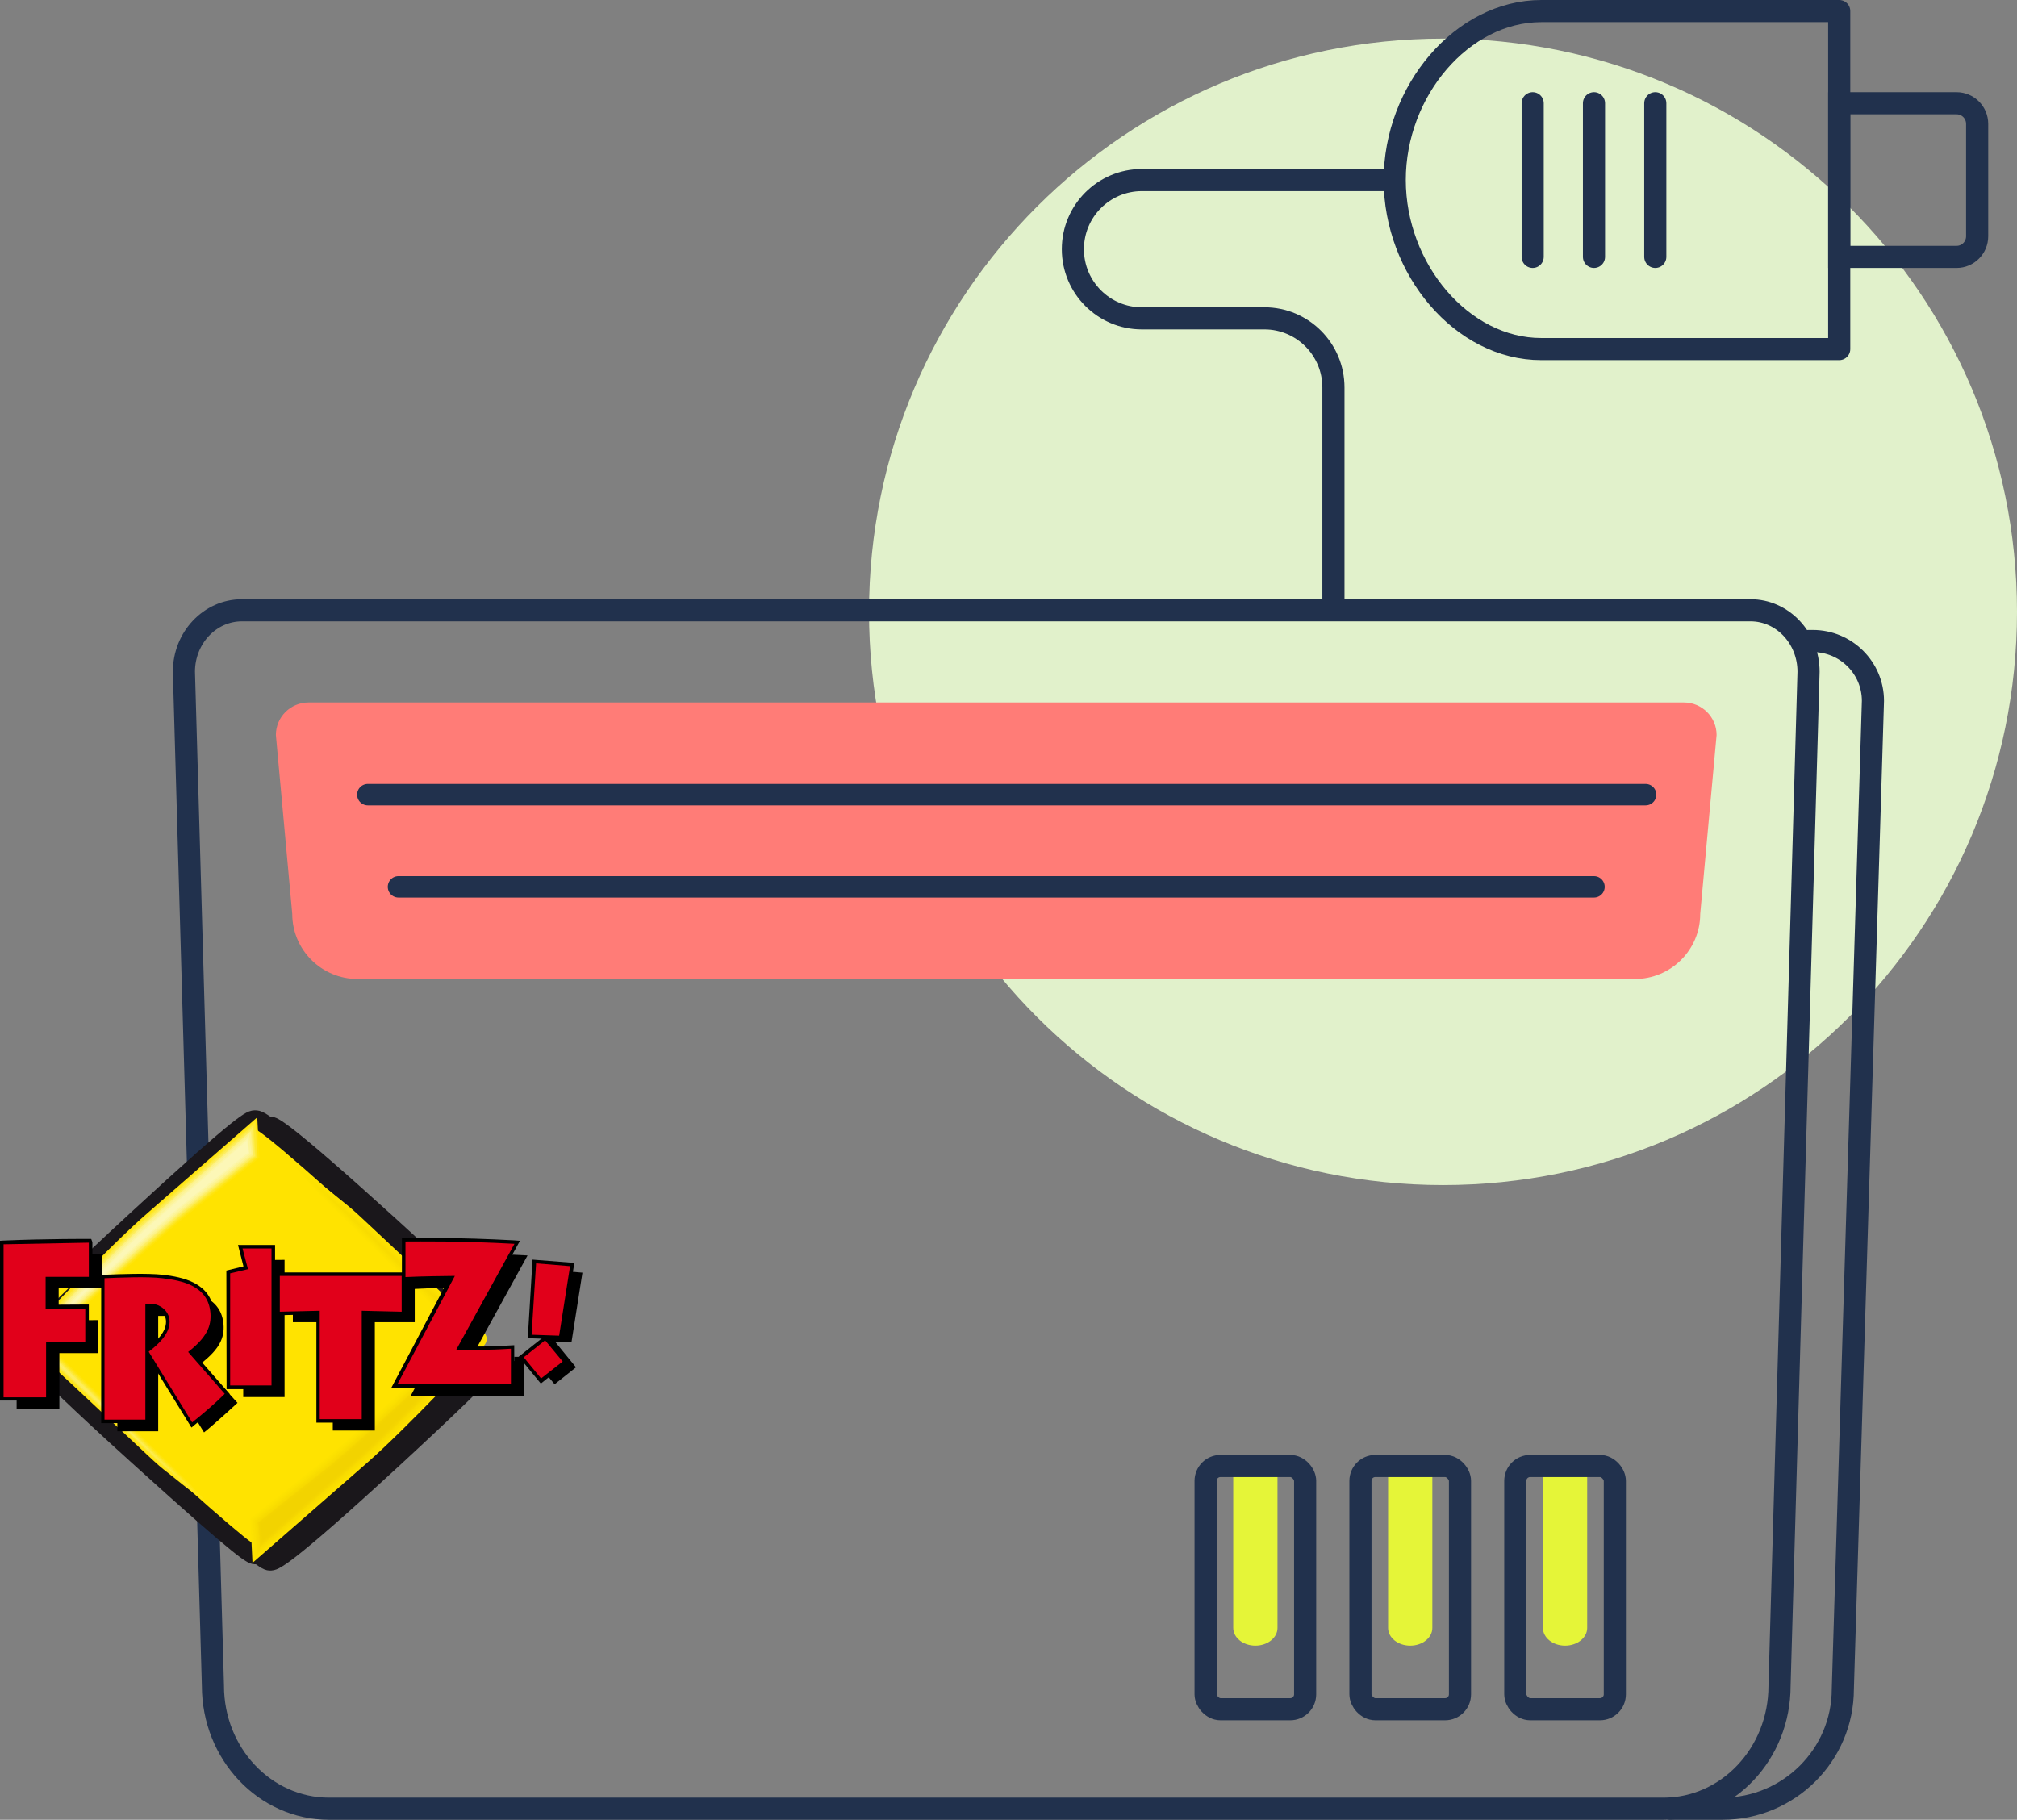 <?xml version="1.0" encoding="UTF-8"?>
<svg width="188px" height="169.63px" viewBox="0 0 188 169.63" version="1.1" xmlns="http://www.w3.org/2000/svg" xmlns:xlink="http://www.w3.org/1999/xlink">
    <rect x="0" y="0" width="188" height="169.63" fill="#808080" stroke="none"/>
    <title>Illustration / Router DSL 2</title>
    <g id="DSL-|-neuer-Tarif-(2306)" stroke="none" stroke-width="1" fill="none" fill-rule="evenodd">
        <g id="fnInternet-PDP-DSL--Mobile" transform="translate(-80, -3779.401)">
            <g id="So-einfach-funktioniert-fn-LTE" transform="translate(0, 3077)">
                <g id="Article" transform="translate(16, 686)">
                    <g id="Illustration-/-Router-DSL-2" transform="translate(64, 0)">
                        <path d="M188,73.434 C188,102.945 164.047,126.868 134.5,126.868 C104.953,126.868 81,102.945 81,73.434 C81,43.923 104.953,20 134.5,20 C164.047,20 188,43.923 188,73.434 Z" id="Stroke-1" fill="#E1F1CB"></path>
                        <g transform="translate(0, 17.432)" id="illu-router-dsl-large-light--mobile">
                            <path d="M168.571,58.72 L168.96,58.72 C172.059,58.72 174.572,61.219 174.572,64.302 L171.766,156.404 C171.766,162.569 166.74,167.568 160.541,167.568 L155.714,167.568" id="Path" stroke="#21314D" stroke-width="2.062" stroke-linecap="round"></path>
                            <g id="Group" transform="translate(100, 0)" stroke="#21314D" stroke-width="2.062">
                                <path d="M30,15.754 L30,15.754 C30.006,24.075 36.274,31.514 43.661,31.508 L71.429,31.508 C71.429,31.508 71.429,0 71.429,0 L43.661,0 C36.274,0.006 29.995,7.434 30,15.754 Z" id="Path" stroke-linecap="square" stroke-linejoin="round"></path>
                                <path d="M24.286,55.856 L24.286,35.089 C24.286,31.529 21.408,28.644 17.857,28.644 L6.429,28.644 C2.878,28.644 0,25.758 0,22.199 C0,18.64 2.878,15.754 6.429,15.754 L30,15.754" id="Path"></path>
                                <path d="M71.429,8.593 L82.369,8.593 C83.427,8.593 84.286,9.454 84.286,10.515 L84.286,20.994 C84.286,22.054 83.427,22.915 82.369,22.915 L71.429,22.915 L71.429,8.593 L71.429,8.593 Z" id="Path" stroke-linecap="round"></path>
                                <line x1="42.857" y1="8.593" x2="42.857" y2="22.915" id="Path" stroke-linecap="round"></line>
                                <line x1="48.572" y1="8.593" x2="48.572" y2="22.915" id="Path" stroke-linecap="round"></line>
                                <line x1="54.286" y1="8.593" x2="54.286" y2="22.915" id="Path" stroke-linecap="round"></line>
                            </g>
                            <g id="Lampen" transform="translate(112.371, 135.623)">
                                <g id="Group">
                                    <path d="M2.577,0.258 L6.701,0.258 L6.701,15.097 C6.701,16.007 5.777,16.745 4.639,16.745 L4.639,16.745 C3.501,16.745 2.577,16.007 2.577,15.097 L2.577,0.258 L2.577,0.258 Z" id="Path" fill="#E5F538" fill-rule="nonzero"></path>
                                    <rect id="Rectangle" stroke="#21314D" stroke-width="2.062" stroke-linecap="round" x="0" y="0" width="9.278" height="22.671" rx="1.386"></rect>
                                </g>
                                <g id="Group" transform="translate(14.433, 0)">
                                    <path d="M2.577,0.258 L6.701,0.258 L6.701,15.097 C6.701,16.007 5.777,16.745 4.639,16.745 L4.639,16.745 C3.501,16.745 2.577,16.007 2.577,15.097 L2.577,0.258 L2.577,0.258 Z" id="Path" fill="#E5F538" fill-rule="nonzero"></path>
                                    <rect id="Rectangle" stroke="#21314D" stroke-width="2.062" stroke-linecap="round" x="0" y="0" width="9.278" height="22.671" rx="1.386"></rect>
                                </g>
                                <g id="Group" transform="translate(28.866, 0)">
                                    <path d="M2.577,0.258 L6.701,0.258 L6.701,15.097 C6.701,16.007 5.777,16.745 4.639,16.745 L4.639,16.745 C3.501,16.745 2.577,16.007 2.577,15.097 L2.577,0.258 L2.577,0.258 Z" id="Path" fill="#E5F538" fill-rule="nonzero"></path>
                                    <rect id="Rectangle" stroke="#21314D" stroke-width="2.062" stroke-linecap="round" x="0" y="0" width="9.278" height="22.671" rx="1.386"></rect>
                                </g>
                            </g>
                            <path d="M155.051,167.568 L30.663,167.568 C24.69,167.568 19.847,162.438 19.847,156.11 L17.143,61.585 C17.143,58.421 19.564,55.856 22.551,55.856 L163.163,55.856 C166.15,55.856 168.571,58.421 168.571,61.585 L165.867,156.11 C165.867,162.438 161.025,167.568 155.051,167.568 Z" id="Path" stroke="#21314D" stroke-width="2.062"></path>
                            <g id="AVM_Logo_FRITZ_RGB" transform="translate(0, 103.119)">
                                <g id="Group-4" transform="translate(3.01, 0.801)">
                                    <path d="M39.896,21.223 L41.999,17.495 C40.405,15.869 37.77,13.332 33.343,9.322 C23.026,-0.042 22.406,0 22.163,0 C21.896,0 21.41,-0.172 11.137,9.3 C-0.397,19.944 0.002,20.29 0.002,20.29 C0.002,20.29 -0.354,20.876 11.269,31.39 C21.698,40.841 21.896,40.582 22.184,40.582 C22.473,40.582 23.092,40.733 33.386,31.26 C38.943,26.143 41.71,23.412 43.062,21.96 L39.896,21.223 L39.896,21.223 Z" id="Fill-1" fill="#000000" fill-rule="nonzero"></path>
                                    <path d="M39.896,21.223 L41.999,17.495 C40.405,15.869 37.77,13.332 33.343,9.322 C23.026,-0.042 22.406,0 22.163,0 C21.896,0 21.41,-0.172 11.137,9.3 C-0.397,19.944 0.002,20.29 0.002,20.29 C0.002,20.29 -0.354,20.876 11.269,31.39 C21.698,40.841 21.896,40.582 22.184,40.582 C22.473,40.582 23.092,40.733 33.386,31.26 C38.943,26.143 41.71,23.412 43.062,21.96 L39.896,21.223 L39.896,21.223 Z" id="Stroke-3" stroke="#1A171B" stroke-width="1.732"></path>
                                </g>
                                <path d="M42.906,22.024 L44.699,18.815 C43.349,17.342 40.581,14.611 34.98,9.538 C24.73,0.26 24.177,0.216 23.8,0.216 C23.424,0.216 23.07,0.021 12.775,9.517 C1.241,20.16 1.639,20.507 1.639,20.507 C1.639,20.507 1.285,21.091 12.908,31.605 C23.269,40.992 23.513,40.797 23.823,40.797 C24.132,40.797 24.73,40.949 35.025,31.475 C40.316,26.598 43.06,23.888 44.478,22.392 L42.906,22.024 Z" id="Fill-5" fill="#FFE300"></path>
                                <path d="M42.906,22.024 L44.699,18.815 C43.349,17.342 40.581,14.611 34.98,9.538 C24.73,0.26 24.177,0.216 23.8,0.216 C23.424,0.216 23.07,0.021 12.775,9.517 C1.241,20.16 1.639,20.507 1.639,20.507 C1.639,20.507 1.285,21.091 12.908,31.605 C23.269,40.992 23.513,40.797 23.823,40.797 C24.132,40.797 24.73,40.949 35.025,31.475 C40.316,26.598 43.06,23.888 44.478,22.392 L42.906,22.024 Z" id="Stroke-6" stroke="#1A171B" stroke-width="1.732" stroke-linejoin="bevel"></path>
                                <g id="Group-19" transform="translate(2.413, 0)">
                                    <g id="Clipped" fill="#FFE40C">
                                        <path d="M16.45,35.464 C16.45,35.464 16.472,35.486 16.494,35.486 C16.45,35.464 16.405,35.399 15.387,34.272 L15.321,34.206 L14.546,33.426 L3.786,22.87 L2.038,21.157 L1.971,21.049 C1.971,21.027 2.015,20.875 2.015,20.875 C2.082,20.81 10.406,12.941 14.989,9.147 C14.989,9.147 21.653,3.881 21.763,3.772 C21.763,3.749 21.564,0.13 21.564,0 C21.453,0.087 11.38,8.888 11.38,8.888 C7.638,12.118 0.532,19.727 0.243,20.008 C0.089,20.16 0,20.356 0,20.572 C0,20.789 0.089,20.983 0.267,21.136 L0.31,21.178 C2.591,23.303 8.213,28.549 11.225,31.388 C12.309,32.408 12.708,32.733 13.107,33.037 L14.9,34.467 C14.9,34.467 16.294,35.507 16.848,35.919 C16.671,35.724 16.45,35.464 16.45,35.464 L16.45,35.464 Z" id="Fill-8"></path>
                                    </g>
                                    <g id="Clipped" transform="translate(0.089, 0.281)" fill="#FFE61C">
                                        <path d="M15.122,34.012 L14.369,33.232 L3.609,22.676 L1.86,20.963 L1.771,20.833 C1.771,20.789 1.793,20.572 1.793,20.572 C1.815,20.529 9.984,12.768 14.789,8.779 C14.789,8.779 21.408,3.555 21.519,3.447 C21.519,3.426 21.321,0.131 21.321,0 C21.21,0.087 11.358,8.694 11.358,8.694 C7.727,11.814 0.953,19.099 0.221,19.814 C0.089,19.943 0,20.117 0,20.291 C0,20.464 0.067,20.638 0.221,20.768 L0.265,20.811 C2.502,22.914 8.081,28.095 11.18,31.022 C12.265,32.04 12.663,32.365 13.04,32.669 L12.995,32.669 C13.04,32.669 13.217,32.82 14.656,33.97 C14.656,33.97 14.833,34.099 14.833,34.121 C14.833,34.121 15.652,34.728 15.83,34.858 C15.608,34.533 15.122,34.012 15.122,34.012 L15.122,34.012 Z" id="Fill-10"></path>
                                    </g>
                                    <g id="Clipped" transform="translate(0.267, 0.476)" fill="#FDE82F">
                                        <path d="M14.877,33.861 C14.877,33.861 14.877,33.883 14.877,33.861 L14.124,33.103 L3.365,22.545 L1.615,20.832 L1.527,20.681 L1.527,20.638 L1.55,20.356 C1.594,20.247 9.896,12.378 14.589,8.499 C14.589,8.499 21.165,3.296 21.297,3.188 C21.297,3.165 21.098,0.13 21.098,0 C20.987,0.087 11.291,8.563 11.291,8.563 C7.66,11.684 0.908,18.968 0.176,19.684 C0.066,19.792 3.17206578e-16,19.943 3.17206578e-16,20.096 C3.17206578e-16,20.247 0.066,20.398 0.176,20.485 L0.221,20.529 C2.479,22.632 8.036,27.813 11.135,30.739 C12.198,31.758 12.596,32.061 12.995,32.387 C12.995,32.387 14.788,33.817 14.81,33.838 C14.81,33.838 14.855,33.861 14.988,33.97 C14.921,33.925 14.877,33.861 14.877,33.861 L14.877,33.861 Z" id="Fill-11"></path>
                                    </g>
                                    <g id="Clipped" transform="translate(0.31, 0.715)" fill="#FDEB45">
                                        <path d="M3.232,22.372 L1.483,20.659 L1.372,20.485 L1.35,20.443 L1.35,20.4 L1.372,20.117 C1.417,20.009 9.719,12.118 14.434,8.195 C14.434,8.195 20.988,3.013 21.099,2.926 C21.099,2.905 20.9,0.131 20.9,0 C20.789,0.087 11.269,8.411 11.269,8.411 C7.66,11.512 0.886,18.817 0.154,19.533 C0.044,19.618 3.17206578e-16,19.75 3.17206578e-16,19.858 C3.17206578e-16,19.988 0.044,20.096 0.154,20.183 L0.2,20.226 C2.435,22.306 7.97,27.466 11.113,30.436 C12.176,31.455 12.575,31.758 12.951,32.061 C12.951,32.061 13.372,32.387 13.726,32.669 C12.819,31.758 9.298,28.312 3.232,22.372 L3.232,22.372 Z" id="Fill-12"></path>
                                    </g>
                                    <g id="Clipped" transform="translate(0.421, 0.931)" fill="#FDED5C">
                                        <path d="M1.307,20.508 L1.174,20.313 L1.151,20.247 L1.151,20.204 C1.151,20.183 1.174,19.901 1.174,19.901 C1.218,19.792 9.52,11.859 14.28,7.912 C14.28,7.912 20.789,2.775 20.921,2.667 C20.921,2.646 20.722,0.131 20.722,0 C20.611,0.087 11.247,8.282 11.247,8.282 C7.66,11.359 0.864,18.687 0.133,19.401 C0.044,19.467 6.34413157e-16,19.575 6.34413157e-16,19.662 C6.34413157e-16,19.749 0.044,19.858 0.133,19.922 L0.178,19.966 C1.926,21.592 7.838,27.12 11.091,30.176 C11.445,30.523 11.734,30.782 11.955,30.978 C10.737,29.743 1.306,20.508 1.306,20.508 L1.307,20.508 Z" id="Fill-13"></path>
                                    </g>
                                    <g id="Clipped" transform="translate(0.554, 1.214)" fill="#FDEF73">
                                        <path d="M1.085,20.311 L1.063,20.29 L0.953,20.117 L0.907,20.03 L0.886,19.943 C0.886,19.922 0.907,19.618 0.907,19.618 C0.931,19.51 9.255,11.51 14.058,7.544 C14.058,7.544 20.524,2.427 20.656,2.342 C20.656,2.319 20.457,0.13 20.457,0 C20.346,0.087 11.202,8.086 11.202,8.086 C7.638,11.143 0.82,18.469 0.089,19.185 C0.022,19.227 0,19.293 0,19.359 C0,19.423 0.022,19.488 0.089,19.531 C0.089,19.531 2.702,21.96 4.118,23.303 C2.679,21.873 1.085,20.311 1.085,20.311 L1.085,20.311 Z" id="Fill-14"></path>
                                    </g>
                                    <g id="Clipped" transform="translate(0.621, 1.322)" fill="#FDF288">
                                        <path d="M0.819,20.031 L0.775,19.922 L0.753,19.814 C0.753,19.792 0.775,19.467 0.775,19.467 C0.797,19.359 9.143,11.338 13.948,7.349 C13.948,7.349 20.39,2.255 20.522,2.168 C20.522,2.146 20.323,0.13 20.323,0 C20.212,0.087 11.18,7.999 11.18,7.999 C7.616,11.055 0.819,18.383 0.066,19.098 C0.022,19.142 -6.34413157e-16,19.185 -6.34413157e-16,19.227 C-6.34413157e-16,19.272 0.022,19.314 0.066,19.359 C0.066,19.359 0.619,19.878 0.907,20.139 C0.864,20.094 0.819,20.03 0.819,20.03 L0.819,20.031 Z" id="Fill-15"></path>
                                    </g>
                                    <g id="Clipped" transform="translate(0.753, 1.604)" fill="#FCF49B">
                                        <path d="M0.51,19.185 C0.532,19.076 8.878,10.99 13.726,6.98 C13.726,6.98 20.125,1.928 20.257,1.82 C20.257,1.798 20.235,1.386 20.235,1.386 C20.235,1.386 20.08,0.281 20.058,0 C19.947,0.086 11.137,7.804 11.137,7.804 C8.369,10.166 3.609,15.174 1.328,17.58 L0.044,18.902 L0.044,18.881 C0.044,18.881 0.022,18.924 0,18.968 C0,18.989 0.022,19.011 0.022,19.011 L0,19.011 C0.044,19.032 0.154,19.14 0.486,19.444 C0.51,19.357 0.51,19.185 0.51,19.185 L0.51,19.185 Z" id="Fill-16"></path>
                                    </g>
                                    <g id="Clipped" transform="translate(0.953, 1.951)" fill="#FCF6AB">
                                        <path d="M11.048,7.587 C8.302,9.95 3.542,14.936 1.239,17.342 C1.239,17.342 0.132,18.49 -6.34413157e-16,18.621 C0.022,18.643 0.133,18.751 0.176,18.772 C0.73,18.188 8.723,10.427 13.416,6.525 L13.527,6.438 C13.527,6.438 19.704,1.56 19.88,1.409 C19.88,1.388 19.836,1.063 19.836,1.063 C19.836,1.063 19.747,0.217 19.726,0 C19.637,0.064 11.048,7.587 11.048,7.587 L11.048,7.587 Z" id="Fill-17"></path>
                                    </g>
                                    <g id="Clipped" transform="translate(1.838, 2.168)" fill="#FCF7B7">
                                        <path d="M10.25,7.458 C7.506,9.819 2.746,14.805 0.465,17.19 C0.465,17.213 0.421,17.234 0.354,17.321 C0.354,17.321 0.154,17.538 -6.34413157e-16,17.689 C2.214,15.521 8.502,9.494 12.463,6.2 L12.574,6.113 L12.574,6.134 C12.597,6.091 12.663,6.026 13.195,5.615 C13.195,5.615 18.862,1.127 18.884,1.105 C18.884,1.084 18.862,0.823 18.862,0.823 C18.862,0.823 18.773,0.064 18.773,0 C18.64,0.108 10.249,7.457 10.249,7.457 L10.25,7.458 Z" id="Fill-18"></path>
                                    </g>
                                </g>
                                <g id="Group-31" transform="translate(23.335, 4.573)">
                                    <g id="Clipped" fill="#FDE200">
                                        <path d="M4.185,0 L5.292,1.301 L6.442,2.559 L7.217,3.339 C11.313,7.349 19.638,15.543 19.726,15.608 C19.749,15.629 19.771,15.651 19.771,15.674 C19.771,15.695 19.749,15.717 19.749,15.738 C19.393,16.063 11.247,23.759 6.819,27.444 L0,32.842 L0.2,36.96 L10.605,27.877 C14.412,24.604 21.674,16.8 21.741,16.735 C21.918,16.584 22.028,16.345 22.028,16.084 C22.028,15.825 21.918,15.608 21.741,15.434 L21.696,15.391 C20.435,14.22 14.036,8.238 10.783,5.181 C9.676,4.14 9.277,3.815 8.877,3.49 L7.106,2.059 L4.185,0 L4.185,0 Z" id="Fill-20"></path>
                                    </g>
                                    <g id="Clipped" transform="translate(0.111, 0.78)" fill="#FCE100">
                                        <path d="M5.291,0.455 C5.291,0.455 5.27,0.434 5.248,0.434 C5.291,0.455 5.335,0.521 6.355,1.647 L6.42,1.713 L7.195,2.493 L17.954,13.051 L19.704,14.762 L19.771,14.871 C19.771,14.893 19.726,15.045 19.726,15.045 C19.66,15.11 11.336,22.978 6.774,26.772 C6.774,26.772 0.111,32.04 0,32.149 C0,32.17 0.2,35.789 0.2,35.921 C0.31,35.834 10.384,27.033 10.384,27.033 C14.125,23.803 21.232,16.194 21.52,15.912 C21.675,15.761 21.763,15.565 21.763,15.348 C21.763,15.132 21.675,14.936 21.497,14.785 L21.453,14.741 C19.172,12.617 13.55,7.37 10.538,4.531 C9.454,3.513 9.055,3.188 8.656,2.884 L6.863,1.453 C6.863,1.453 5.469,0.412 4.916,0 C5.07,0.195 5.292,0.455 5.292,0.455 L5.291,0.455 Z" id="Fill-22"></path>
                                    </g>
                                    <g id="Clipped" transform="translate(0.243, 1.56)" fill="#FBDF00">
                                        <path d="M6.398,0.846 L7.151,1.626 L17.911,12.184 L19.66,13.897 L19.749,14.026 C19.749,14.069 19.727,14.286 19.727,14.286 C19.704,14.33 11.536,22.09 6.731,26.079 C6.731,26.079 0.111,31.303 0,31.411 C0,31.433 0.2,34.728 0.2,34.858 C0.31,34.771 10.162,26.166 10.162,26.166 C13.793,23.044 20.567,15.761 21.299,15.045 C21.431,14.915 21.52,14.741 21.52,14.568 C21.52,14.394 21.453,14.222 21.299,14.09 L21.254,14.048 C19.018,11.945 13.439,6.764 10.34,3.838 C9.255,2.818 8.856,2.493 8.48,2.191 L8.524,2.191 C8.48,2.191 8.302,2.038 6.863,0.89 C6.863,0.89 6.687,0.759 6.687,0.737 C6.687,0.737 5.867,0.131 5.691,0 C5.934,0.325 6.398,0.846 6.398,0.846 L6.398,0.846 Z" id="Fill-23"></path>
                                    </g>
                                    <g id="Clipped" transform="translate(0.399, 2.536)" fill="#F9DD00">
                                        <path d="M7.106,0.565 L17.866,11.121 L19.615,12.834 L19.726,12.985 L19.747,13.051 L19.726,13.332 C19.682,13.44 11.38,21.31 6.685,25.212 C6.685,25.212 0.111,30.393 0,30.501 C0,30.523 0.2,33.471 0.2,33.6 C0.31,33.515 9.941,25.082 9.941,25.082 C13.57,21.96 20.323,14.677 21.054,13.961 C21.165,13.852 21.232,13.723 21.232,13.593 C21.232,13.44 21.165,13.31 21.054,13.223 L21.01,13.181 C18.773,11.078 13.194,5.897 10.095,2.971 C9.032,1.951 8.634,1.649 8.235,1.323 C8.235,1.323 6.841,0.195 6.596,0 C6.796,0.24 7.106,0.565 7.106,0.565 L7.106,0.565 Z" id="Fill-24"></path>
                                    </g>
                                    <g id="Clipped" transform="translate(0.51, 4.119)" fill="#F8DB00">
                                        <path d="M19.593,11.164 L19.726,11.338 L19.747,11.402 L19.747,11.446 L19.726,11.749 C19.682,11.857 11.38,19.769 6.642,23.716 C6.642,23.716 0.111,28.874 0,28.961 C0,28.982 0.2,31.584 0.2,31.715 C0.31,31.628 9.719,23.391 9.719,23.391 C13.305,20.312 20.101,12.985 20.832,12.269 C20.921,12.182 20.965,12.074 20.965,11.988 C20.965,11.88 20.921,11.772 20.832,11.706 L20.789,11.663 C18.551,9.581 12.995,4.401 9.874,1.452 C9.01,0.629 8.589,0.282 8.257,0 C9.099,0.867 19.593,11.164 19.593,11.164 L19.593,11.164 Z" id="Fill-25"></path>
                                    </g>
                                    <g id="Clipped" transform="translate(0.642, 10.384)" fill="#F7D900">
                                        <path d="M19.549,4.812 L19.571,4.833 L19.682,5.007 L19.726,5.094 L19.747,5.181 L19.726,5.506 C19.704,5.615 11.38,13.591 6.598,17.559 C6.598,17.559 0.111,22.674 0,22.783 C0,22.804 0.2,25.08 0.2,25.189 C0.31,25.102 9.498,17.06 9.498,17.06 C13.084,13.982 19.881,6.676 20.611,5.961 C20.678,5.896 20.722,5.832 20.722,5.766 C20.722,5.7 20.7,5.636 20.633,5.571 C20.633,5.571 16.671,1.864 14.655,0 C16.604,1.93 19.549,4.812 19.549,4.812 L19.549,4.812 Z" id="Fill-26"></path>
                                    </g>
                                    <g id="Clipped" transform="translate(0.709, 14.069)" fill="#F5D700">
                                        <path d="M19.526,1.084 L19.548,1.127 C19.57,1.148 19.593,1.192 19.68,1.322 L19.726,1.43 L19.747,1.517 L19.726,1.843 C19.704,1.951 11.356,9.95 6.575,13.938 C6.575,13.938 0.111,19.032 0,19.14 C0,19.163 0.198,21.265 0.198,21.395 C0.309,21.308 9.386,13.353 9.386,13.353 C12.951,10.297 19.747,2.969 20.5,2.255 C20.544,2.21 20.589,2.146 20.589,2.102 C20.589,2.059 20.566,1.994 20.522,1.951 C20.522,1.951 19.016,0.563 18.419,0 C18.929,0.498 19.526,1.084 19.526,1.084 L19.526,1.084 Z" id="Fill-27"></path>
                                    </g>
                                    <g id="Clipped" transform="translate(0.753, 15.391)" fill="#F4D500">
                                        <path d="M19.747,0.043 L19.771,0.151 C19.771,0.174 19.747,0.499 19.747,0.499 C19.726,0.608 11.38,8.65 6.553,12.639 C6.553,12.639 0.111,17.71 0,17.818 C0,17.841 0.2,19.769 0.2,19.9 C0.31,19.814 9.298,11.944 9.298,11.944 C12.841,8.888 19.66,1.56 20.412,0.846 C20.457,0.801 20.479,0.759 20.479,0.737 C20.479,0.693 20.457,0.672 20.435,0.629 C20.435,0.629 19.947,0.174 19.747,0 C19.726,0.021 19.747,0.043 19.747,0.043 L19.747,0.043 Z" id="Fill-28"></path>
                                    </g>
                                    <g id="Clipped" transform="translate(0.82, 15.565)" fill="#F3D400">
                                        <path d="M19.747,0.325 C19.726,0.434 11.378,8.497 6.531,12.507 C6.464,12.55 0.221,17.493 0,17.667 C0,17.689 0.044,18.101 0.044,18.101 C0.044,18.101 0.176,19.444 0.198,19.574 C0.309,19.487 9.188,11.727 9.188,11.727 C11.932,9.364 16.715,4.357 18.994,1.951 L20.279,0.627 C20.279,0.627 20.301,0.585 20.323,0.563 C20.323,0.542 20.301,0.498 20.301,0.498 C20.301,0.498 19.925,0.151 19.769,0 C19.748,0.086 19.748,0.325 19.748,0.325 L19.747,0.325 Z" id="Fill-29"></path>
                                    </g>
                                    <g id="Clipped" transform="translate(0.953, 15.89)" fill="#F2D300">
                                        <path d="M19.726,0.022 L19.726,0.043 C19.704,0.13 11.335,8.259 6.486,12.291 C6.464,12.312 6.442,12.334 6.375,12.378 C6.375,12.378 0.022,17.406 0,17.428 C0,17.451 0.176,18.881 0.176,19.011 C0.287,18.924 8.945,11.337 8.945,11.337 C11.689,8.973 16.449,3.988 18.751,1.582 C18.751,1.603 18.929,1.409 18.929,1.409 C18.951,1.386 19.925,0.389 20.014,0.281 C19.991,0.238 19.815,0.086 19.726,0 C19.748,0 19.726,0.021 19.726,0.021 L19.726,0.022 Z" id="Fill-30"></path>
                                    </g>
                                </g>
                                <polygon id="Fill-32" fill="#FFE400" points="2.786 15.558 4.841 13.553 6.825 15.503 4.772 17.508"></polygon>
                                <polygon id="Fill-33" fill="#FFE400" points="41.289 15.997 41.866 15.997 41.866 13.808 41.289 13.808"></polygon>
                                <polygon id="Fill-34" fill="#000000" fill-rule="nonzero" points="26.523 13.288 26.523 26.077 22.671 26.077 22.671 15.608 24.331 15.217 23.845 13.31"></polygon>
                                <path d="M10.959,16.063 C12.554,15.997 14.878,15.889 16.339,16.063 C18.199,16.28 20.635,16.756 20.834,19.315 C20.922,20.528 20.502,21.569 18.753,22.934 C18.753,22.934 20.524,24.821 22.139,26.619 C22.139,26.619 20.125,28.485 19.018,29.373 L15.055,22.934 C15.94,22.263 17.004,21.287 17.004,20.139 C17.004,19.032 15.94,18.513 15.565,18.513 L14.746,18.513 L14.746,29.265 L10.937,29.265 L10.937,16.063 L10.959,16.063 L10.959,16.063 Z" id="Fill-35" fill="#000000" fill-rule="nonzero"></path>
                                <polygon id="Fill-36" fill="#000000" fill-rule="nonzero" points="31.018 29.199 31.018 19.098 27.298 19.098 27.298 15.846 38.656 15.846 38.656 19.098 34.936 19.098 34.936 29.199"></polygon>
                                <path d="M9.498,12.724 L9.476,15.933 L5.469,15.933 L5.469,18.924 L9.166,18.902 L9.166,21.981 L5.535,21.981 L5.535,27.161 L1.55,27.161 L1.55,12.898 C5.535,12.724 9.498,12.724 9.498,12.724 L9.498,12.724 Z" id="Fill-37" fill="#000000" fill-rule="nonzero"></path>
                                <polygon id="Fill-38" fill="#000000" fill-rule="nonzero" points="50.698 20.875 53.268 20.962 54.286 14.48 51.119 14.22"></polygon>
                                <polygon id="Fill-39" fill="#000000" fill-rule="nonzero" points="49.548 22.307 51.562 20.702 53.687 23.304 51.695 24.885 50.057 22.913"></polygon>
                                <polygon id="Fill-40" fill="#000000" fill-rule="nonzero" points="25.638 25.341 21.121 25.341 21.099 14.286 22.693 13.895 22.184 11.901 25.638 11.901"></polygon>
                                <path d="M29.468,18.36 C29.468,18.36 26.102,18.447 26.124,18.447 L25.748,18.49 L25.748,14.458 L37.77,14.458 L37.77,18.49 L37.371,18.49 L34.072,18.36 L34.072,28.462 L29.49,28.462 L29.49,18.36 L29.468,18.36 L29.468,18.36 Z" id="Fill-41" fill="#000000" fill-rule="nonzero"></path>
                                <path d="M37.526,11.251 L37.66,11.251 C38.965,11.251 42.752,11.186 47.887,11.468 L48.463,11.511 L43.06,21.353 C44.167,21.374 45.606,21.396 47.512,21.266 L47.931,21.244 L47.931,25.233 L36.464,25.233 L41.799,15.131 C40.648,15.131 39.275,15.131 37.614,15.217 L37.46,15.239 L37.46,11.251 L37.526,11.251 L37.526,11.251 Z" id="Fill-42" fill="#000000" fill-rule="nonzero"></path>
                                <path d="M8.612,11.64 L8.612,15.261 L4.584,15.261 L4.584,17.472 L8.28,17.451 L8.28,21.223 L4.649,21.223 L4.649,26.402 L0,26.402 L0,11.51 L0.31,11.489 C4.295,11.315 8.502,11.336 8.502,11.336" id="Fill-43" fill="#000000" fill-rule="nonzero"></path>
                                <path d="M13.86,21.461 C14.679,20.789 15.476,19.986 15.476,19.055 C15.476,18.165 14.612,17.754 14.347,17.754 L13.86,17.754 L13.86,21.461 L13.86,21.461 Z M15.165,14.675 C16.982,14.892 19.727,15.391 19.948,18.231 C20.036,19.51 19.593,20.594 18.021,21.916 L21.409,25.796 L21.21,25.992 C20.28,26.923 19.239,27.812 18.132,28.679 L17.845,28.918 L13.882,22.479 L13.882,28.506 L9.432,28.506 L9.432,14.697 L9.741,14.675 C11.336,14.611 13.682,14.524 15.165,14.675 L15.165,14.675 Z" id="Fill-44" fill="#000000" fill-rule="nonzero"></path>
                                <polygon id="Fill-45" fill="#000000" fill-rule="nonzero" points="49.637 13.266 53.533 13.57 52.404 20.702 49.194 20.594"></polygon>
                                <path d="M52.936,22.804 L50.876,20.311 L48.33,22.328 L47.931,22.328 L47.931,22.717 C46.116,22.804 44.744,22.761 43.748,22.74 L49.172,12.877 C44.035,12.594 40.316,12.66 37.614,12.724 L37.614,16.041 C40.957,15.867 42.396,15.889 43.637,15.867 L38.278,25.969 L48.861,25.969 L48.861,22.934 L50.411,24.821 L52.935,22.804 L52.936,22.804 Z" id="Fill-46" fill="#000000" fill-rule="nonzero"></path>
                                <polygon id="Fill-47" fill="#E1001A" points="25.306 12.227 25.306 24.993 21.453 24.993 21.453 14.545 23.113 14.155 22.605 12.227"></polygon>
                                <path d="M9.741,15 C11.336,14.936 13.661,14.828 15.122,15 C16.982,15.217 19.417,15.695 19.616,18.252 C19.704,19.466 19.284,20.507 17.535,21.873 L20.945,25.775 C20.036,26.685 18.996,27.573 17.911,28.44 L13.86,21.85 C14.746,21.178 15.807,20.203 15.807,19.055 C15.807,17.948 14.746,17.429 14.368,17.429 L13.55,17.429 L13.55,28.181 L9.741,28.181 L9.741,15 L9.741,15 Z" id="Fill-48" fill="#E1001A"></path>
                                <polygon id="Fill-49" fill="#E1001A" points="29.8 28.137 29.8 18.035 26.08 18.122 26.08 14.784 37.438 14.784 37.438 18.122 33.718 18.035 33.718 28.137"></polygon>
                                <path d="M37.792,14.892 L37.792,11.576 C39.099,11.576 42.817,11.511 47.954,11.793 L42.53,21.656 C43.703,21.678 45.363,21.721 47.622,21.569 L47.622,24.885 L37.039,24.885 L42.396,14.784 C41.179,14.805 39.718,14.805 37.792,14.892 L37.792,14.892 Z" id="Fill-50" fill="#E1001A"></path>
                                <polygon id="Fill-51" fill="#E1001A" points="8.28 13.678 8.28 14.871 4.252 14.871 4.252 17.863 7.948 17.84 7.948 20.919 4.295 20.919 4.295 26.1 0.332 26.1 0.332 11.836 8.28 11.685"></polygon>
                                <polygon id="Fill-52" fill="#E1001A" points="49.548 20.269 52.116 20.356 53.134 13.874 49.969 13.613"></polygon>
                                <polygon id="Fill-53" fill="#E1001A" points="48.817 22.371 50.809 20.789 52.448 22.762 50.433 24.343"></polygon>
                            </g>
                            <g id="Group" transform="translate(25.714, 64.449)" fill-rule="nonzero">
                                <path d="M126.656,25.78 L7.63,25.78 C4.259,25.78 1.526,23.064 1.526,19.714 L0,3.033 C0,1.358 1.366,0 3.052,0 L131.234,0 C132.919,0 134.286,1.358 134.286,3.033 L132.76,19.714 C132.76,23.064 130.027,25.78 126.656,25.78 L126.656,25.78 Z" id="Path" fill="#FF7C77"></path>
                                <line x1="8.571" y1="8.593" x2="127.668" y2="8.593" id="Path" stroke="#21314D" stroke-width="2" fill="#21314D" stroke-linecap="round"></line>
                                <line x1="11.428" y1="17.186" x2="122.857" y2="17.186" id="Path" stroke="#21314D" stroke-width="2" fill="#21314D" stroke-linecap="round"></line>
                            </g>
                        </g>
                    </g>
                </g>
            </g>
        </g>
    </g>
</svg>